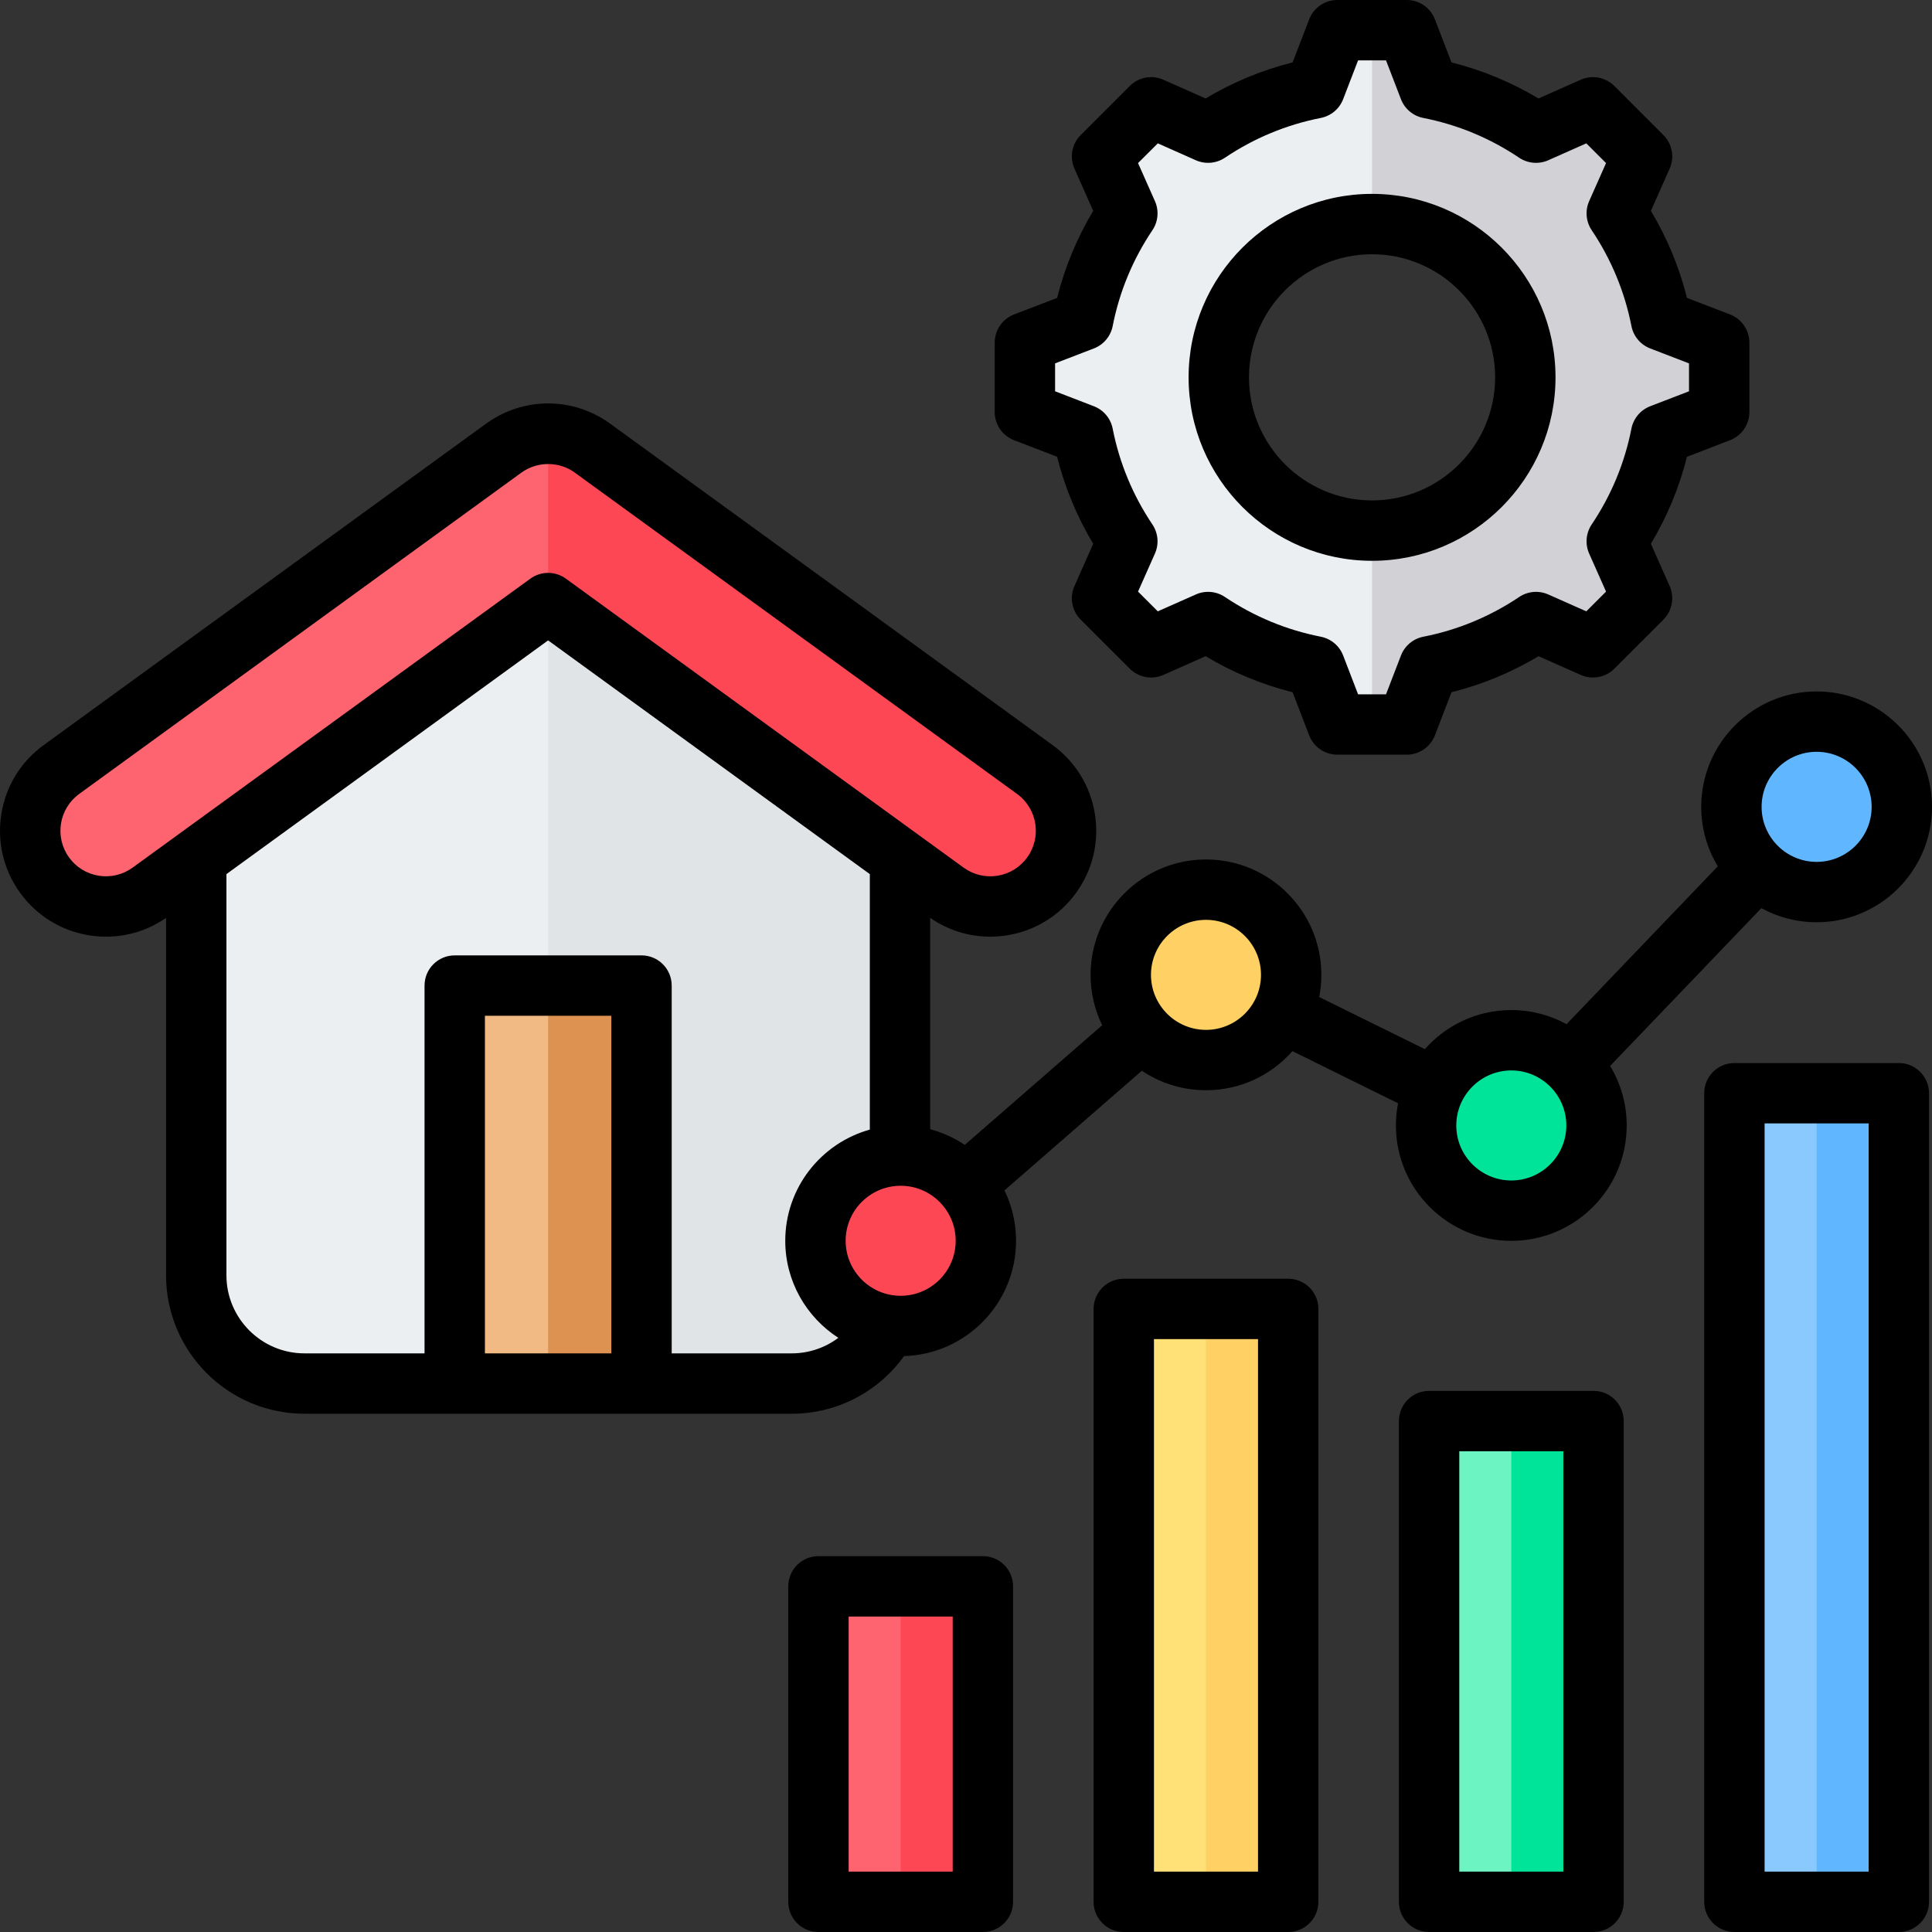 <svg width="100" height="100" viewBox="0 0 100 100" fill="none" xmlns="http://www.w3.org/2000/svg">
<rect x="0" y="0" width="100" height="100" fill="#333333" stroke="none"/>
<g clip-path="url(#clip0_827_468)">
<path fill-rule="evenodd" clip-rule="evenodd" d="M28.37 29.432L10.156 42.664V66.01C10.156 69.092 12.678 71.614 15.76 71.614H40.979C44.061 71.614 46.583 69.092 46.583 66.01V42.665L28.37 29.432Z" fill="#ECEFF1"/>
<path fill-rule="evenodd" clip-rule="evenodd" d="M28.37 71.614H40.98C44.062 71.614 46.584 69.092 46.584 66.01V42.664L28.37 29.432V71.614Z" fill="#E1E4E6"/>
<path fill-rule="evenodd" clip-rule="evenodd" d="M7.782 46.173C6.029 47.444 3.579 47.052 2.308 45.3C1.038 43.547 1.43 41.096 3.182 39.826L26.07 23.197C27.502 22.16 29.399 22.231 30.738 23.246L53.558 39.826C55.311 41.096 55.702 43.547 54.432 45.3C53.162 47.052 50.711 47.444 48.959 46.173L28.37 31.215L7.782 46.173Z" fill="#FE646F"/>
<path fill-rule="evenodd" clip-rule="evenodd" d="M28.37 22.451C29.214 22.452 30.05 22.724 30.738 23.246L53.558 39.826C55.311 41.096 55.702 43.547 54.432 45.3C53.162 47.052 50.711 47.444 48.959 46.173L28.37 31.215L28.37 22.451Z" fill="#FD4755"/>
<path fill-rule="evenodd" clip-rule="evenodd" d="M31.166 50.178H25.574C24.124 50.178 22.938 51.364 22.938 52.814V71.614H33.802V52.814C33.802 51.364 32.616 50.178 31.166 50.178Z" fill="#F1BA84"/>
<path fill-rule="evenodd" clip-rule="evenodd" d="M31.166 50.178H28.37V71.614H33.802V52.814C33.803 51.364 32.616 50.178 31.166 50.178Z" fill="#DE9252"/>
<path fill-rule="evenodd" clip-rule="evenodd" d="M43.339 82.109H49.897C50.435 82.109 50.873 82.548 50.873 83.086V97.461C50.873 97.998 50.435 98.437 49.897 98.437H43.339C42.801 98.437 42.362 97.998 42.362 97.461V83.086C42.362 82.548 42.801 82.109 43.339 82.109Z" fill="#FE646F"/>
<path fill-rule="evenodd" clip-rule="evenodd" d="M46.618 82.109H49.897C50.435 82.109 50.874 82.548 50.874 83.086V97.461C50.874 97.998 50.435 98.437 49.897 98.437H46.618V82.109Z" fill="#FD4755"/>
<path fill-rule="evenodd" clip-rule="evenodd" d="M59.142 67.75H65.699C66.237 67.75 66.676 68.189 66.676 68.727V97.46C66.676 97.998 66.237 98.437 65.699 98.437H59.142C58.604 98.437 58.165 97.998 58.165 97.46V68.726C58.165 68.189 58.604 67.75 59.142 67.75Z" fill="#FFE177"/>
<path fill-rule="evenodd" clip-rule="evenodd" d="M62.421 67.75H65.7C66.238 67.75 66.676 68.189 66.676 68.727V97.46C66.676 97.998 66.238 98.437 65.7 98.437H62.421V67.75Z" fill="#FFD064"/>
<path fill-rule="evenodd" clip-rule="evenodd" d="M74.945 73.555H81.503C82.041 73.555 82.48 73.993 82.48 74.531V97.46C82.48 97.998 82.041 98.437 81.503 98.437C79.317 98.437 77.131 98.437 74.945 98.437C74.407 98.437 73.969 97.998 73.969 97.46C73.969 89.32 73.969 82.672 73.969 74.531C73.969 73.993 74.408 73.555 74.945 73.555Z" fill="#6CF5C2"/>
<path fill-rule="evenodd" clip-rule="evenodd" d="M78.225 73.555H81.504C82.041 73.555 82.48 73.993 82.48 74.531V97.46C82.48 97.998 82.041 98.437 81.504 98.437H78.225V73.555Z" fill="#00E499"/>
<path fill-rule="evenodd" clip-rule="evenodd" d="M90.748 56.586H97.306C97.844 56.586 98.282 57.025 98.282 57.562V97.46C98.282 97.998 97.844 98.437 97.306 98.437H90.748C90.21 98.437 89.772 97.998 89.772 97.46V57.562C89.772 57.025 90.21 56.586 90.748 56.586Z" fill="#8AC9FE"/>
<path fill-rule="evenodd" clip-rule="evenodd" d="M94.027 56.586H97.306C97.844 56.586 98.283 57.025 98.283 57.562V97.46C98.283 97.998 97.844 98.437 97.306 98.437H94.027V56.586Z" fill="#60B7FF"/>
<path fill-rule="evenodd" clip-rule="evenodd" d="M46.617 68.633C49.047 68.633 51.028 66.652 51.028 64.223C51.028 61.794 49.047 59.812 46.617 59.812C44.188 59.812 42.207 61.794 42.207 64.223C42.207 66.652 44.188 68.633 46.617 68.633Z" fill="#FD4755"/>
<path fill-rule="evenodd" clip-rule="evenodd" d="M62.421 54.87C64.85 54.87 66.831 52.888 66.831 50.459C66.831 48.03 64.85 46.049 62.421 46.049C59.992 46.049 58.011 48.03 58.011 50.459C58.011 52.888 59.992 54.87 62.421 54.87Z" fill="#FFD064"/>
<path d="M82.145 60.318C83.294 58.17 82.485 55.496 80.337 54.347C78.188 53.197 75.515 54.007 74.365 56.155C73.215 58.303 74.025 60.977 76.173 62.127C78.322 63.276 80.995 62.467 82.145 60.318Z" fill="#00E499"/>
<path fill-rule="evenodd" clip-rule="evenodd" d="M94.028 46.172C96.457 46.172 98.438 44.191 98.438 41.762C98.438 39.333 96.457 37.352 94.028 37.352C91.598 37.352 89.617 39.333 89.617 41.762C89.617 44.191 91.598 46.172 94.028 46.172Z" fill="#60B7FF"/>
<path fill-rule="evenodd" clip-rule="evenodd" d="M73.971 4.573C75.986 4.969 77.858 5.762 79.503 6.866L82.453 5.556L84.992 8.095L83.683 11.044C84.787 12.69 85.58 14.562 85.976 16.577L88.986 17.735V21.327L85.975 22.486C85.579 24.5 84.787 26.372 83.682 28.017L84.992 30.967L82.453 33.507L79.504 32.197C77.858 33.302 75.986 34.095 73.971 34.491L72.812 37.5H69.221L68.062 34.49C66.047 34.094 64.176 33.301 62.531 32.197L59.581 33.507L57.041 30.968L58.351 28.018C57.246 26.373 56.453 24.5 56.057 22.485L53.048 21.327V17.735L56.058 16.577C56.453 14.562 57.246 12.69 58.351 11.045L57.041 8.095L59.581 5.556L62.531 6.866C64.176 5.761 66.048 4.968 68.062 4.573L69.221 1.562H72.812L73.971 4.573ZM71.017 11.598C66.635 11.598 63.084 15.15 63.084 19.531C63.084 23.913 66.635 27.464 71.017 27.464C75.398 27.464 78.95 23.913 78.95 19.531C78.95 15.15 75.398 11.598 71.017 11.598Z" fill="#ECEFF1"/>
<path fill-rule="evenodd" clip-rule="evenodd" d="M73.971 4.573C75.986 4.969 77.858 5.762 79.503 6.866L82.453 5.556L84.992 8.095L83.683 11.044C84.787 12.69 85.58 14.562 85.976 16.577L88.986 17.735V21.327L85.975 22.486C85.579 24.5 84.787 26.372 83.682 28.017L84.992 30.967L82.453 33.507L79.504 32.197C77.858 33.302 75.986 34.095 73.971 34.491L72.812 37.5H71.017V27.465C75.398 27.465 78.95 23.913 78.95 19.531C78.95 15.15 75.398 11.599 71.017 11.599V1.562H72.812L73.971 4.573Z" fill="#D1D1D6"/>
<path fill-rule="evenodd" clip-rule="evenodd" d="M71.017 13.16C74.53 13.16 77.388 16.019 77.388 19.531C77.388 23.044 74.53 25.902 71.017 25.902C67.505 25.902 64.647 23.044 64.647 19.531C64.647 16.019 67.504 13.16 71.017 13.16ZM71.017 29.027C76.253 29.027 80.513 24.768 80.513 19.531C80.513 14.294 76.253 10.035 71.017 10.035C65.782 10.035 61.522 14.294 61.522 19.531C61.522 24.768 65.781 29.027 71.017 29.027ZM54.611 18.808V20.253L56.619 21.027C57.12 21.22 57.488 21.656 57.591 22.183C57.941 23.964 58.633 25.635 59.648 27.146C59.948 27.594 59.997 28.162 59.779 28.652L58.905 30.62L59.927 31.642L61.897 30.769C62.388 30.551 62.956 30.599 63.402 30.9C64.914 31.913 66.584 32.607 68.364 32.956C68.891 33.06 69.328 33.427 69.521 33.928L70.294 35.938H71.74L72.513 33.93C72.706 33.428 73.143 33.061 73.67 32.957C75.451 32.607 77.121 31.915 78.633 30.9C79.079 30.6 79.647 30.551 80.138 30.769L82.107 31.643L83.129 30.621L82.254 28.652C82.037 28.16 82.086 27.592 82.385 27.146C83.401 25.635 84.093 23.964 84.442 22.186C84.546 21.658 84.913 21.22 85.414 21.027L87.423 20.253V18.809L85.415 18.035C84.913 17.842 84.547 17.406 84.443 16.878C84.093 15.097 83.401 13.427 82.386 11.915C82.086 11.468 82.037 10.9 82.255 10.41L83.129 8.441L82.107 7.42L80.137 8.295C79.647 8.512 79.078 8.463 78.632 8.164C77.12 7.148 75.45 6.455 73.67 6.105C73.143 6.002 72.706 5.635 72.513 5.134L71.74 3.125H70.294L69.521 5.134C69.328 5.635 68.891 6.001 68.364 6.105C66.584 6.455 64.915 7.148 63.402 8.164C62.956 8.463 62.388 8.511 61.897 8.295L59.928 7.42L58.905 8.441L59.779 10.41C59.998 10.902 59.948 11.47 59.649 11.915C58.633 13.427 57.941 15.097 57.592 16.878C57.488 17.404 57.121 17.842 56.62 18.035L54.611 18.808ZM52.487 22.785L54.716 23.642C55.115 25.232 55.741 26.74 56.584 28.148L55.614 30.334C55.351 30.924 55.48 31.615 55.937 32.072L58.476 34.611C58.934 35.067 59.625 35.197 60.215 34.935L62.401 33.965C63.808 34.806 65.317 35.433 66.905 35.831L67.763 38.06C67.995 38.664 68.575 39.062 69.222 39.062H72.813C73.459 39.062 74.039 38.664 74.271 38.06L75.129 35.831C76.718 35.433 78.227 34.808 79.634 33.965L81.819 34.935C82.41 35.197 83.101 35.067 83.558 34.611L86.097 32.072C86.554 31.615 86.683 30.924 86.421 30.334L85.45 28.148C86.293 26.74 86.919 25.23 87.317 23.644L89.547 22.784C90.15 22.552 90.548 21.972 90.548 21.326V17.736C90.548 17.09 90.15 16.509 89.547 16.276L87.318 15.419C86.919 13.83 86.294 12.322 85.45 10.914L86.421 8.728C86.683 8.138 86.555 7.447 86.097 6.99L83.558 4.451C83.101 3.994 82.41 3.865 81.819 4.126L79.633 5.097C78.226 4.255 76.717 3.629 75.129 3.23L74.271 1.002C74.039 0.398 73.459 0 72.813 0H69.222C68.575 0 67.996 0.398 67.763 1.002L66.905 3.23C65.317 3.629 63.809 4.255 62.401 5.097L60.215 4.126C59.624 3.864 58.933 3.993 58.476 4.45L55.937 6.99C55.48 7.447 55.351 8.138 55.614 8.728L56.584 10.914C55.741 12.322 55.115 13.832 54.717 15.419L52.487 16.276C51.884 16.509 51.486 17.09 51.486 17.736V21.326C51.486 21.972 51.884 22.552 52.487 22.785ZM78.225 61.101C76.655 61.101 75.377 59.824 75.377 58.254C75.377 56.684 76.655 55.406 78.225 55.406C79.795 55.406 81.073 56.684 81.073 58.254C81.073 59.824 79.795 61.101 78.225 61.101ZM94.028 38.913C95.598 38.913 96.876 40.191 96.876 41.764C96.876 43.334 95.598 44.611 94.028 44.611C92.458 44.611 91.18 43.334 91.18 41.764C91.18 40.191 92.458 38.913 94.028 38.913ZM62.422 53.306C60.851 53.306 59.574 52.029 59.574 50.458C59.574 48.888 60.852 47.611 62.422 47.611C63.992 47.611 65.269 48.888 65.269 50.458C65.269 52.028 63.992 53.306 62.422 53.306ZM46.618 67.07C45.048 67.07 43.77 65.793 43.77 64.222C43.77 62.652 45.048 61.375 46.618 61.375C48.189 61.375 49.466 62.652 49.466 64.222C49.466 65.793 48.189 67.07 46.618 67.07ZM34.767 70.05H40.98C41.867 70.05 42.707 69.76 43.393 69.246C41.742 68.181 40.645 66.327 40.645 64.222C40.645 61.481 42.501 59.17 45.022 58.468V45.244L28.371 33.146L11.72 45.244V66.009C11.72 68.237 13.533 70.05 15.761 70.05H21.974V51.013C21.974 50.149 22.674 49.45 23.537 49.45H33.205C34.068 49.45 34.767 50.15 34.767 51.013L34.767 70.05ZM31.642 70.05H25.099V52.576H31.642V70.05ZM5.112 45.328C4.49 45.228 3.944 44.893 3.575 44.382C2.812 43.33 3.048 41.855 4.102 41.092L26.988 24.463C27.821 23.859 28.975 23.871 29.794 24.492C29.802 24.498 29.811 24.506 29.82 24.512L52.641 41.092C53.694 41.855 53.929 43.33 53.167 44.382C52.798 44.893 52.252 45.228 51.63 45.328C51.009 45.427 50.386 45.277 49.877 44.909L29.29 29.951C29.016 29.752 28.694 29.652 28.371 29.652C28.049 29.652 27.726 29.752 27.452 29.951L6.864 44.909C6.355 45.277 5.733 45.425 5.112 45.328ZM91.168 47.006C92.018 47.47 92.993 47.736 94.028 47.736C97.321 47.736 100.001 45.056 100.001 41.764C100.001 38.469 97.321 35.789 94.028 35.789C90.735 35.789 88.055 38.469 88.055 41.764C88.055 42.889 88.369 43.943 88.913 44.841L81.085 53.011C80.235 52.546 79.26 52.281 78.225 52.281C76.445 52.281 74.845 53.064 73.75 54.304L68.283 51.607C68.355 51.236 68.394 50.851 68.394 50.458C68.394 47.166 65.715 44.486 62.421 44.486C59.128 44.486 56.448 47.166 56.448 50.458C56.448 51.392 56.665 52.277 57.049 53.066L49.937 59.259C49.396 58.896 48.793 58.62 48.147 58.449V47.507C49.07 48.146 50.142 48.482 51.247 48.482C51.538 48.482 51.831 48.46 52.123 48.413C53.569 48.181 54.838 47.402 55.697 46.216C56.556 45.031 56.902 43.581 56.672 42.136C56.441 40.689 55.66 39.419 54.477 38.562L31.669 21.992C29.734 20.532 27.118 20.509 25.153 21.933L2.266 38.562C1.081 39.419 0.3 40.689 0.07 42.136C-0.161 43.581 0.185 45.031 1.044 46.216C1.903 47.402 3.173 48.181 4.619 48.413C6.022 48.636 7.429 48.316 8.595 47.511V66.009C8.595 69.961 11.81 73.175 15.761 73.175H40.98C43.309 73.175 45.454 72.054 46.793 70.191C50.006 70.097 52.591 67.459 52.591 64.222C52.591 63.288 52.375 62.404 51.991 61.615L59.102 55.421C60.052 56.058 61.194 56.431 62.421 56.431C64.202 56.431 65.801 55.648 66.896 54.407L72.364 57.105C72.291 57.476 72.252 57.861 72.252 58.254C72.252 61.546 74.931 64.226 78.225 64.226C81.518 64.226 84.198 61.546 84.198 58.254C84.198 57.129 83.884 56.073 83.34 55.173L91.168 47.006ZM49.311 96.875H43.926V83.672H49.311V96.875ZM50.874 80.546H42.363C41.5 80.546 40.801 81.246 40.801 82.109V98.437C40.801 99.3 41.5 100 42.363 100H50.874C51.737 100 52.436 99.3 52.436 98.437V82.109C52.436 81.246 51.737 80.546 50.874 80.546ZM96.721 96.875H91.335V58.148H96.721V96.875ZM98.284 55.023C99.147 55.023 99.846 55.724 99.846 56.586V98.437C99.846 99.3 99.146 100 98.284 100H89.772C88.91 100 88.21 99.3 88.21 98.437V56.586C88.21 55.724 88.91 55.023 89.772 55.023L98.284 55.023ZM80.918 96.875H75.532V75.117H80.918V96.875ZM82.481 71.991C83.344 71.991 84.043 72.691 84.043 73.554V98.437C84.043 99.3 83.344 100 82.481 100H73.969C73.107 100 72.407 99.3 72.407 98.437V73.554C72.407 72.691 73.107 71.992 73.969 71.992H82.481V71.991ZM65.115 96.875H59.729V69.312H65.115V96.875ZM66.677 66.187C67.54 66.187 68.24 66.888 68.24 67.749V98.437C68.24 99.3 67.54 100 66.677 100H58.166C57.303 100 56.604 99.3 56.604 98.437V67.749C56.604 66.889 57.303 66.187 58.166 66.187H66.677Z" fill="black"/>
</g>
<defs>
<clipPath id="clip0_827_468">
<rect width="100" height="100" fill="white"/>
</clipPath>
</defs>
</svg>
